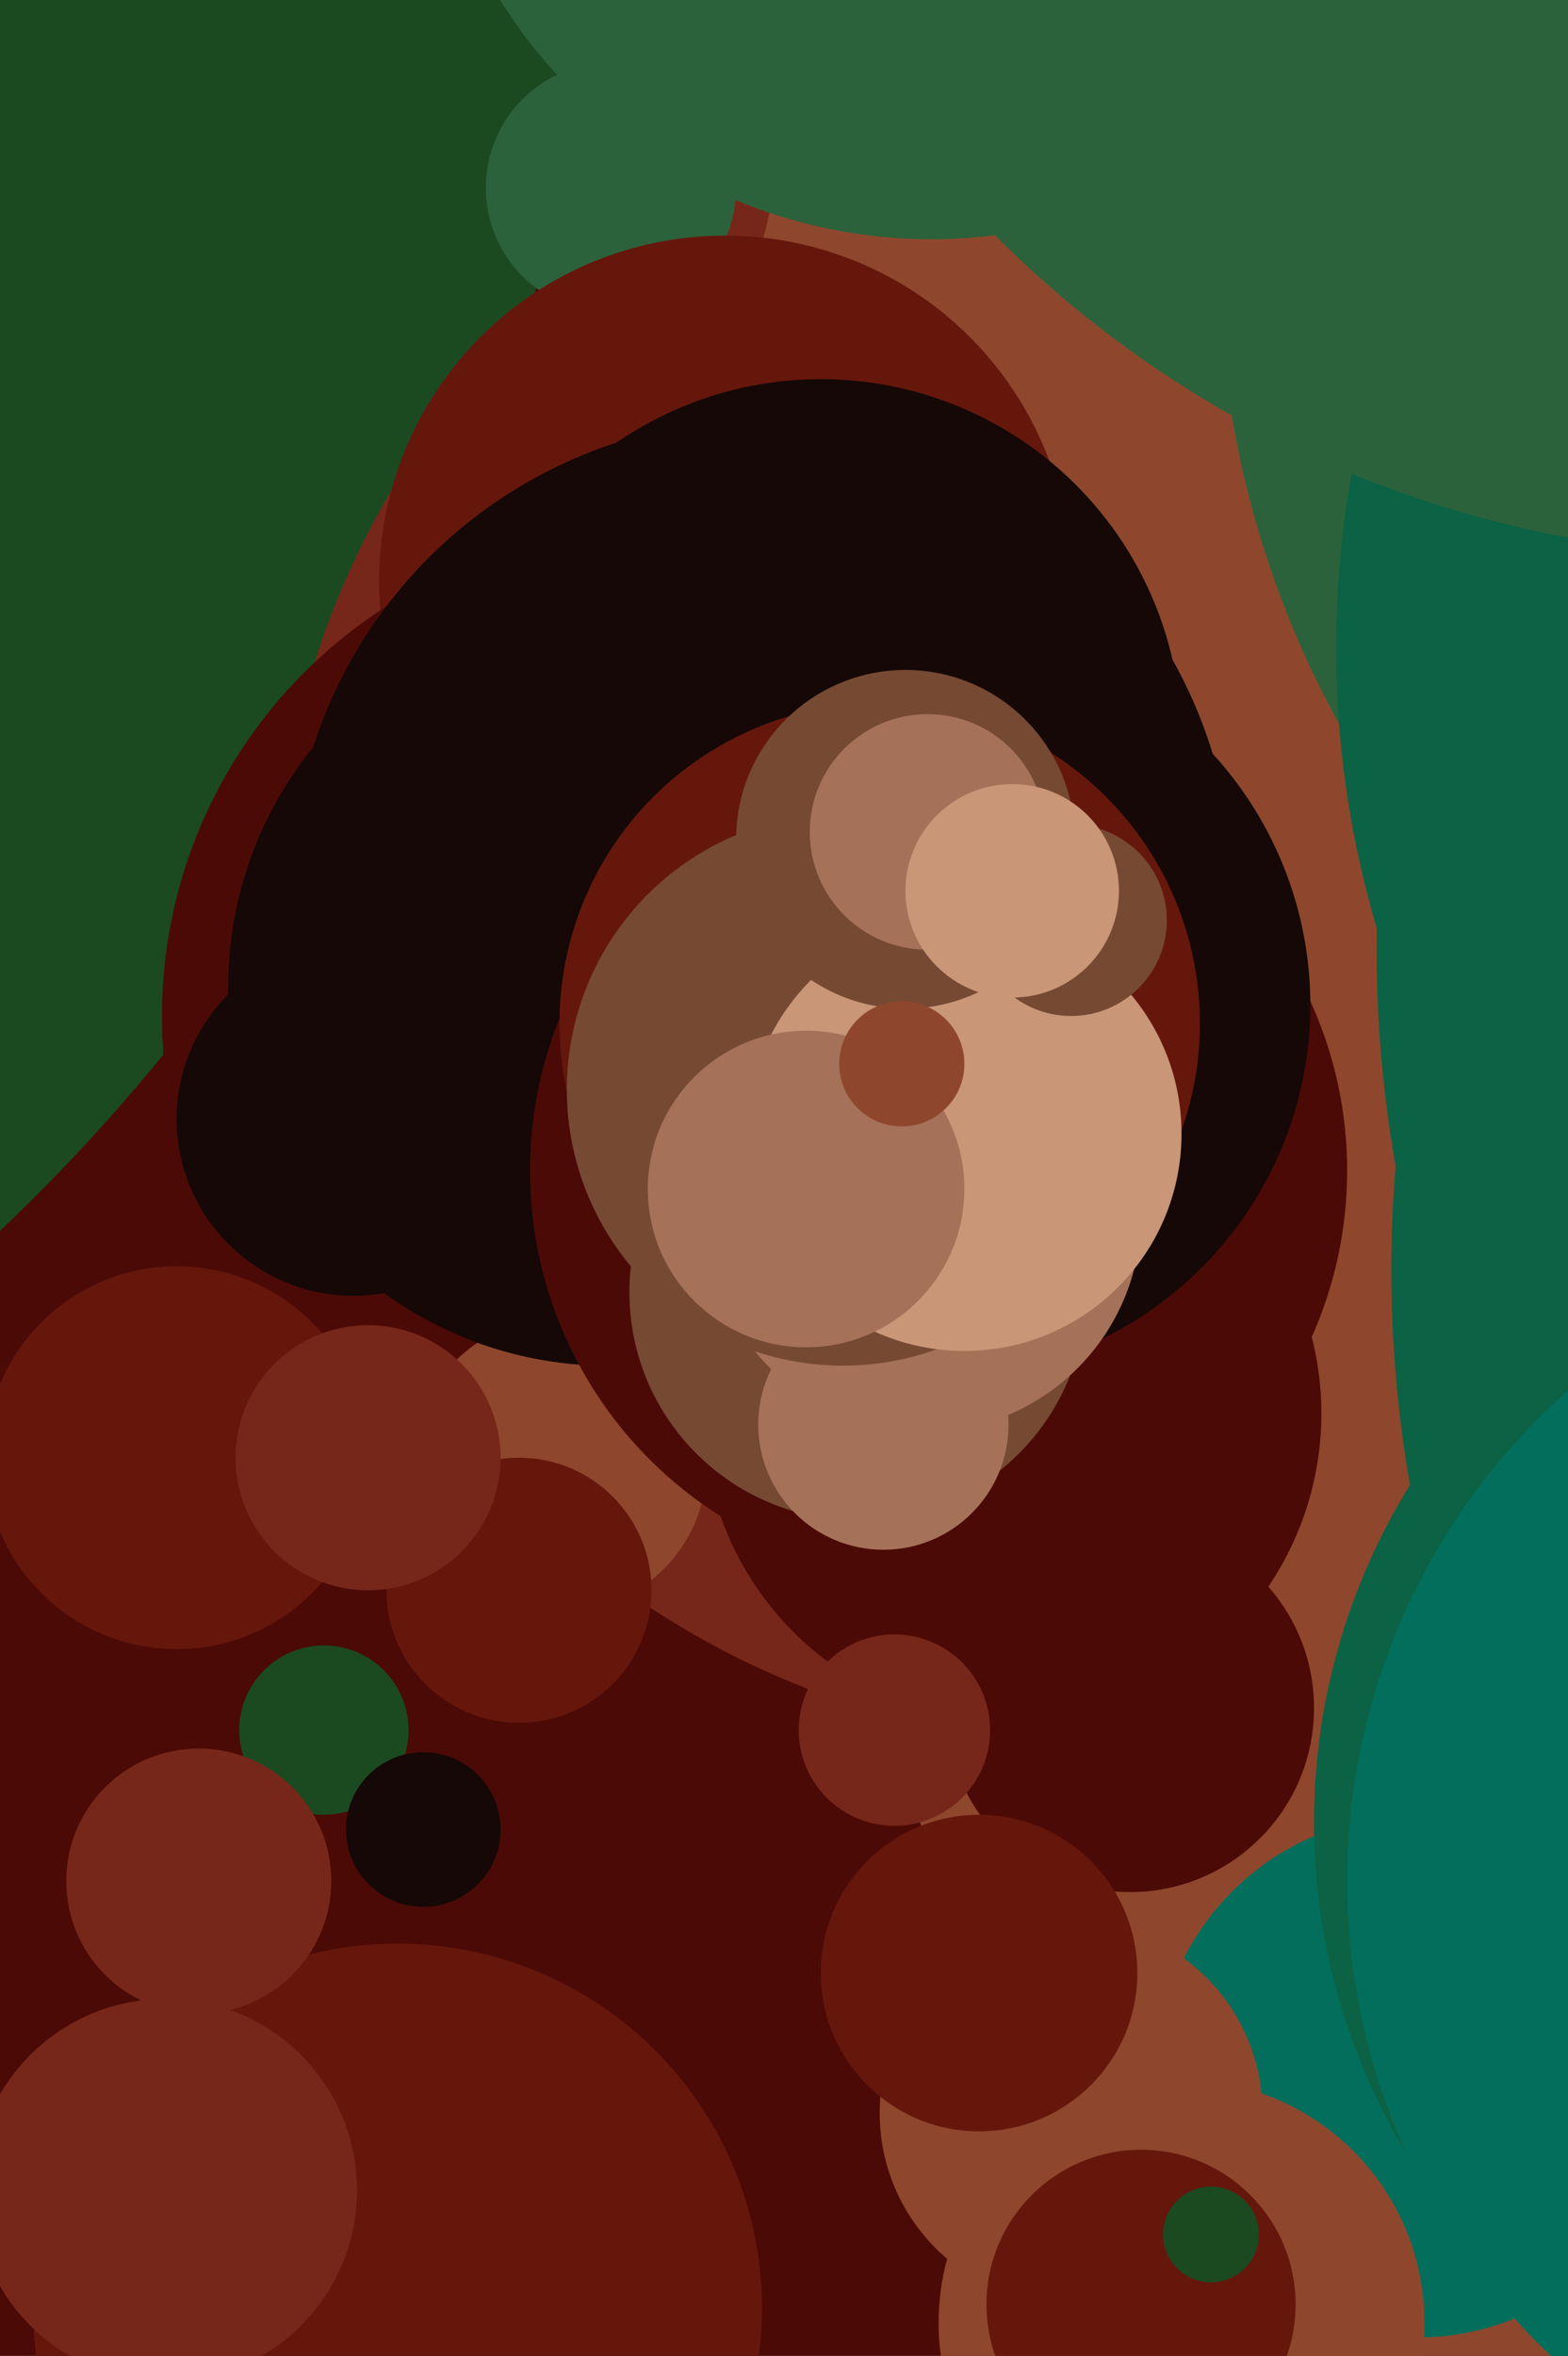<svg xmlns="http://www.w3.org/2000/svg" width="426px" height="640px">
  <rect width="426" height="640" fill="rgb(76,10,6)"/>
  <circle cx="-348" cy="-33" r="506" fill="rgb(27,74,33)"/>
  <circle cx="301" cy="248" r="226" fill="rgb(119,39,25)"/>
  <circle cx="845" cy="219" r="656" fill="rgb(142,71,45)"/>
  <circle cx="307" cy="464" r="50" fill="rgb(76,10,6)"/>
  <circle cx="166" cy="51" r="34" fill="rgb(44,98,59)"/>
  <circle cx="197" cy="158" r="94" fill="rgb(102,23,12)"/>
  <circle cx="176" cy="276" r="132" fill="rgb(76,10,6)"/>
  <circle cx="152" cy="398" r="40" fill="rgb(142,71,45)"/>
  <circle cx="165" cy="268" r="103" fill="rgb(21,8,6)"/>
  <circle cx="207" cy="242" r="128" fill="rgb(21,8,6)"/>
  <circle cx="385" cy="564" r="71" fill="rgb(4,110,92)"/>
  <circle cx="223" cy="201" r="98" fill="rgb(21,8,6)"/>
  <circle cx="291" cy="574" r="52" fill="rgb(142,71,45)"/>
  <circle cx="531" cy="495" r="174" fill="rgb(11,98,68)"/>
  <circle cx="710" cy="258" r="336" fill="rgb(11,98,68)"/>
  <circle cx="275" cy="384" r="84" fill="rgb(76,10,6)"/>
  <circle cx="717" cy="345" r="339" fill="rgb(11,98,68)"/>
  <circle cx="266" cy="536" r="43" fill="rgb(102,23,12)"/>
  <circle cx="108" cy="627" r="99" fill="rgb(102,23,12)"/>
  <circle cx="96" cy="304" r="48" fill="rgb(21,8,6)"/>
  <circle cx="321" cy="631" r="66" fill="rgb(142,71,45)"/>
  <circle cx="310" cy="626" r="42" fill="rgb(102,23,12)"/>
  <circle cx="255" cy="318" r="111" fill="rgb(76,10,6)"/>
  <circle cx="233" cy="351" r="62" fill="rgb(118,73,51)"/>
  <circle cx="255" cy="273" r="101" fill="rgb(21,8,6)"/>
  <circle cx="544" cy="511" r="178" fill="rgb(4,110,92)"/>
  <circle cx="240" cy="387" r="34" fill="rgb(166,113,89)"/>
  <circle cx="239" cy="278" r="87" fill="rgb(102,23,12)"/>
  <circle cx="596" cy="69" r="265" fill="rgb(44,98,59)"/>
  <circle cx="141" cy="432" r="36" fill="rgb(102,23,12)"/>
  <circle cx="251" cy="330" r="59" fill="rgb(166,113,89)"/>
  <circle cx="631" cy="176" r="268" fill="rgb(11,98,68)"/>
  <circle cx="229" cy="296" r="75" fill="rgb(118,73,51)"/>
  <circle cx="262" cy="308" r="59" fill="rgb(201,150,119)"/>
  <circle cx="291" cy="250" r="26" fill="rgb(118,73,51)"/>
  <circle cx="246" cy="228" r="46" fill="rgb(118,73,51)"/>
  <circle cx="480" cy="-145" r="296" fill="rgb(44,98,59)"/>
  <circle cx="48" cy="396" r="52" fill="rgb(102,23,12)"/>
  <circle cx="219" cy="323" r="43" fill="rgb(166,113,89)"/>
  <circle cx="88" cy="470" r="23" fill="rgb(27,74,33)"/>
  <circle cx="245" cy="289" r="17" fill="rgb(142,71,45)"/>
  <circle cx="100" cy="396" r="36" fill="rgb(119,39,25)"/>
  <circle cx="115" cy="497" r="21" fill="rgb(21,8,6)"/>
  <circle cx="253" cy="-73" r="138" fill="rgb(44,98,59)"/>
  <circle cx="54" cy="511" r="36" fill="rgb(119,39,25)"/>
  <circle cx="252" cy="226" r="32" fill="rgb(166,113,89)"/>
  <circle cx="275" cy="242" r="29" fill="rgb(201,150,119)"/>
  <circle cx="329" cy="607" r="13" fill="rgb(27,74,33)"/>
  <circle cx="45" cy="595" r="52" fill="rgb(119,39,25)"/>
  <circle cx="243" cy="470" r="26" fill="rgb(119,39,25)"/>
</svg>